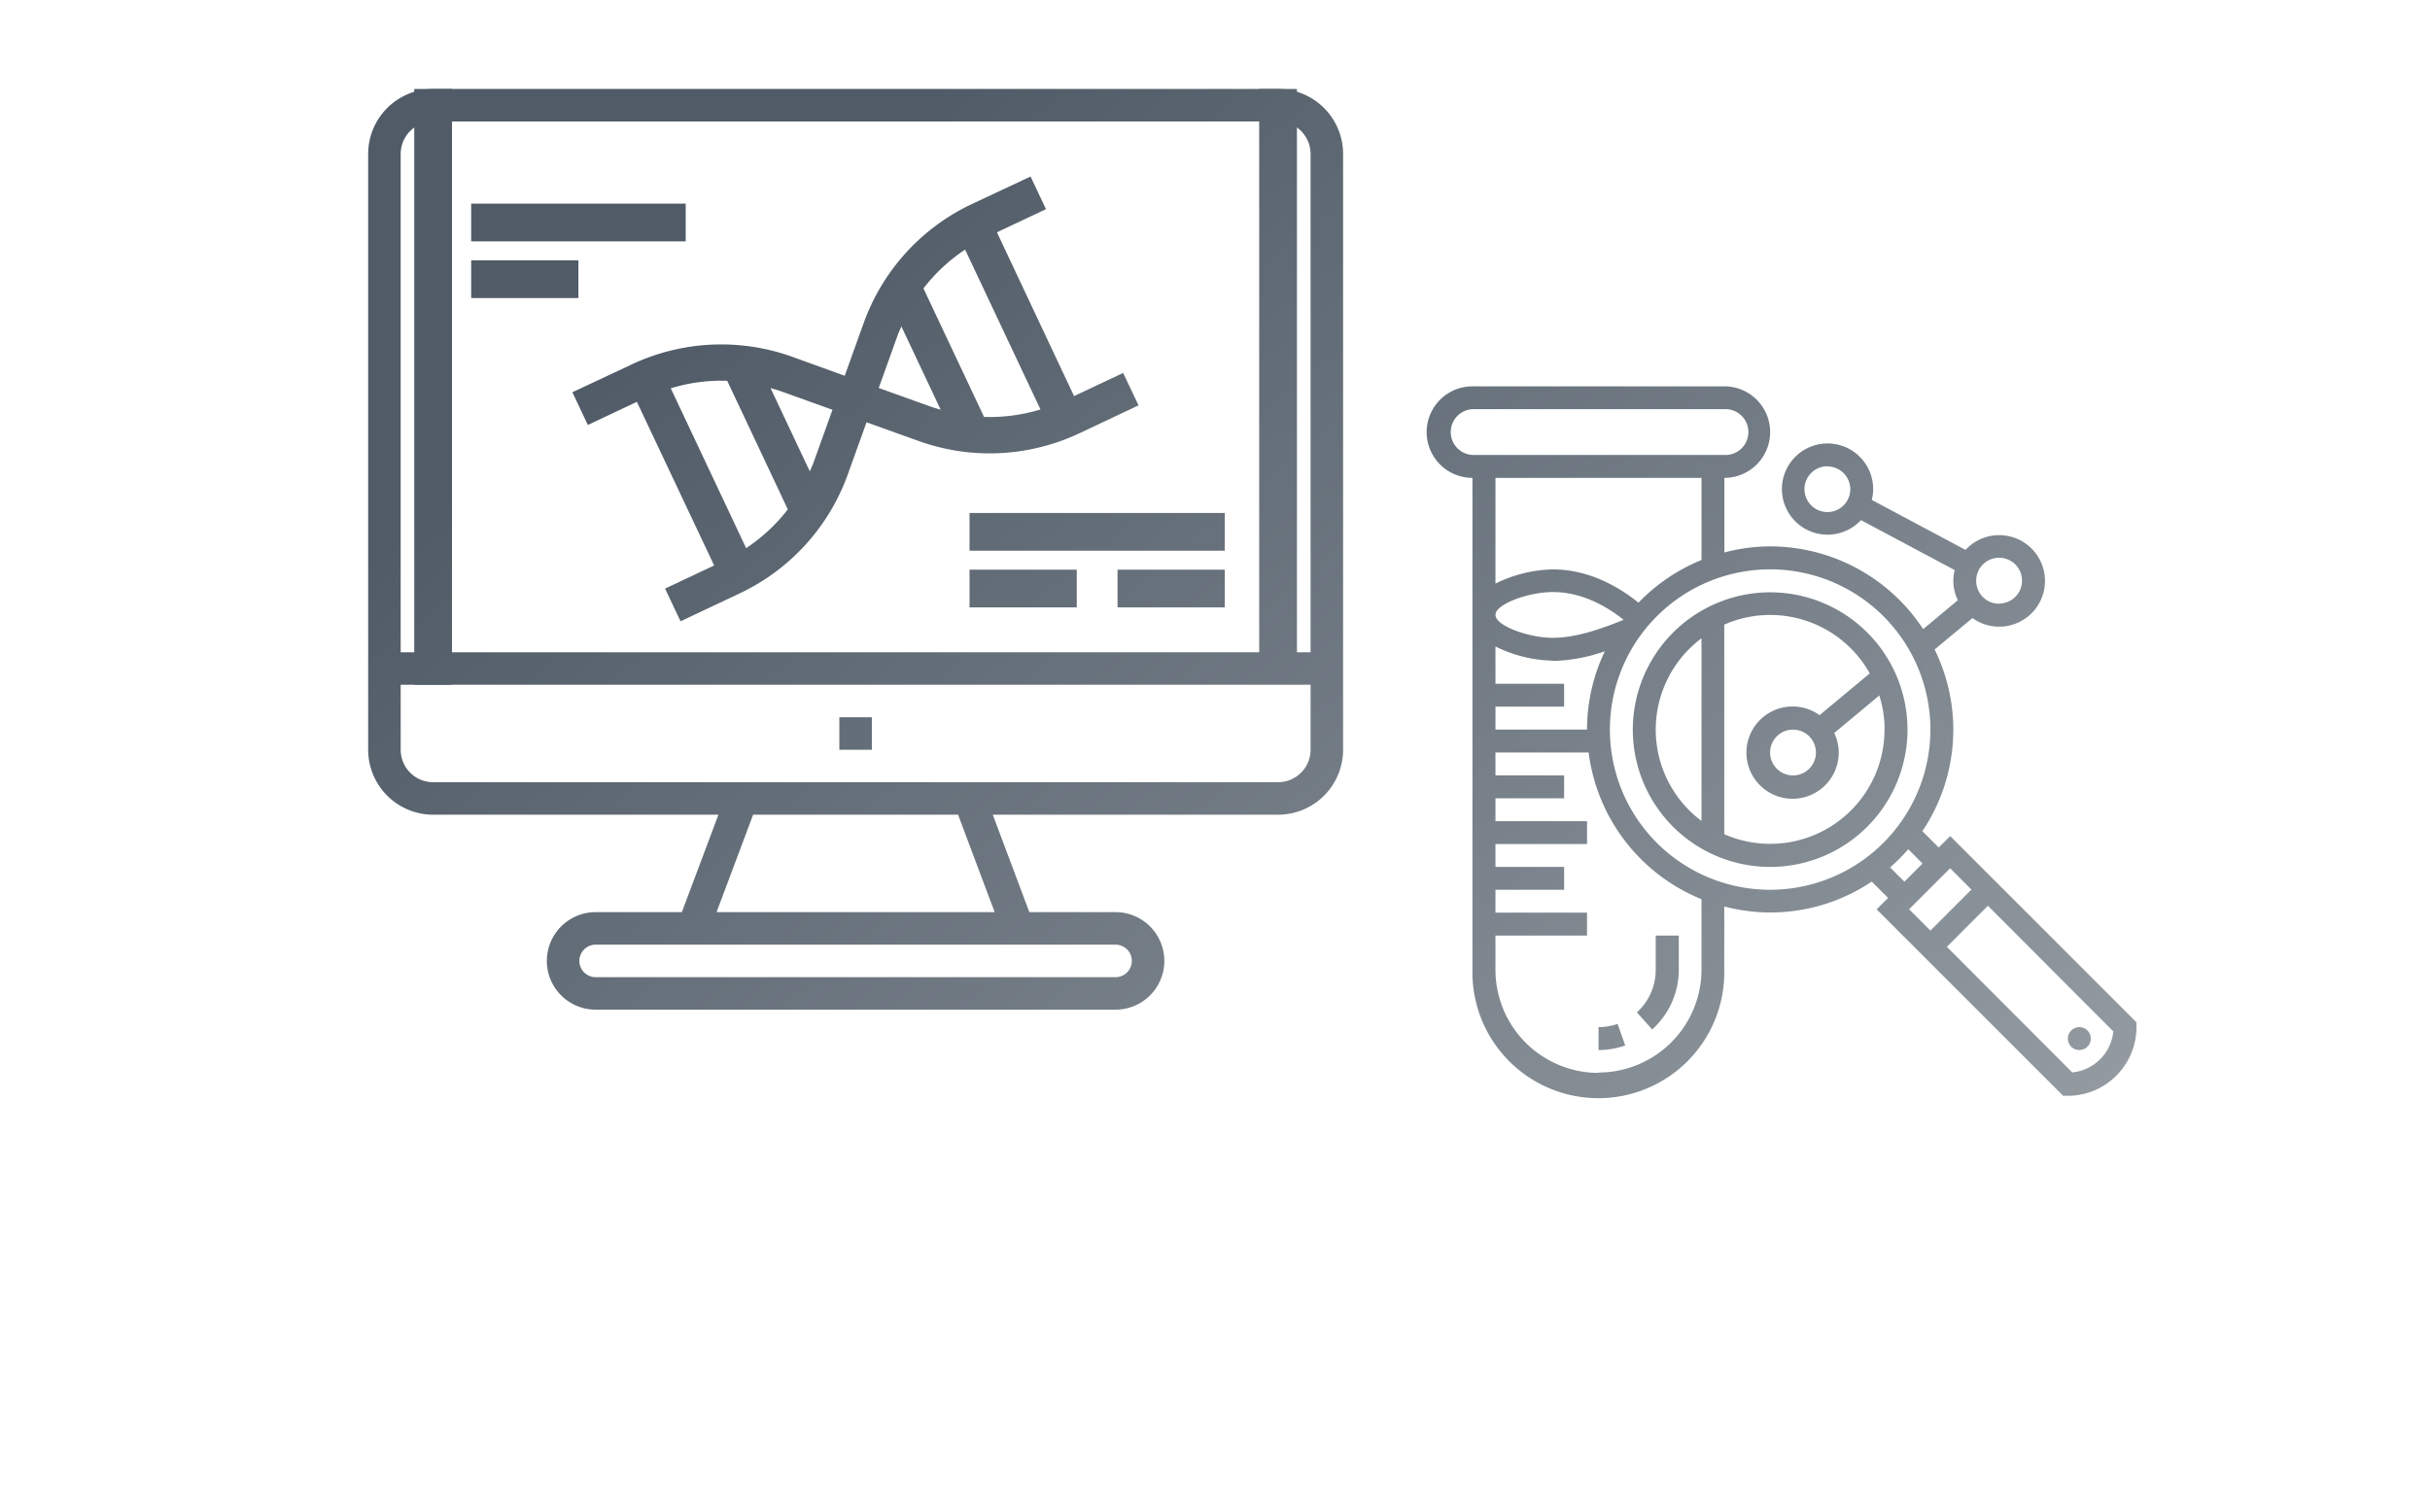 <svg xmlns="http://www.w3.org/2000/svg" xmlns:xlink="http://www.w3.org/1999/xlink" viewBox="0 0 455.95 283.74"><defs><style>.cls-1{fill:url(#未命名漸層_8);}.cls-2{fill:url(#未命名漸層_8-2);}.cls-3{fill:url(#未命名漸層_8-3);}.cls-4{fill:url(#未命名漸層_8-4);}.cls-5{fill:url(#未命名漸層_8-5);}.cls-6{fill:url(#未命名漸層_8-6);}.cls-7{fill:url(#未命名漸層_8-7);}.cls-8{fill:url(#未命名漸層_8-8);}.cls-9{fill:url(#未命名漸層_8-9);}.cls-10{fill:url(#未命名漸層_8-10);}.cls-11{fill:url(#未命名漸層_8-11);}.cls-12{fill:url(#未命名漸層_8-12);}.cls-13{fill:url(#未命名漸層_8-13);}.cls-14{fill:url(#未命名漸層_8-14);}.cls-15{fill:url(#未命名漸層_8-15);}.cls-16{fill:none;}</style><linearGradient id="未命名漸層_8" x1="209.28" y1="-11.95" x2="523.73" y2="369.12" gradientUnits="userSpaceOnUse"><stop offset="0" stop-color="#505b67"/><stop offset="1" stop-color="#c4c9cb"/></linearGradient><linearGradient id="未命名漸層_8-2" x1="215.31" y1="-16.93" x2="529.76" y2="364.14" xlink:href="#未命名漸層_8"/><linearGradient id="未命名漸層_8-3" x1="202.46" y1="-6.33" x2="516.91" y2="374.74" xlink:href="#未命名漸層_8"/><linearGradient id="未命名漸層_8-4" x1="174.19" y1="17" x2="488.64" y2="398.07" xlink:href="#未命名漸層_8"/><linearGradient id="未命名漸層_8-5" x1="162.86" y1="26.35" x2="477.31" y2="407.42" xlink:href="#未命名漸層_8"/><linearGradient id="未命名漸層_8-6" x1="132.79" y1="51.17" x2="447.24" y2="432.24" xlink:href="#未命名漸層_8"/><linearGradient id="未命名漸層_8-7" x1="106.84" y1="72.58" x2="421.29" y2="453.65" xlink:href="#未命名漸層_8"/><linearGradient id="未命名漸層_8-8" x1="137.67" y1="47.14" x2="452.12" y2="428.21" xlink:href="#未命名漸層_8"/><linearGradient id="未命名漸層_8-9" x1="122.98" y1="59.26" x2="437.43" y2="440.34" xlink:href="#未命名漸層_8"/><linearGradient id="未命名漸層_8-10" x1="111.77" y1="68.51" x2="426.22" y2="449.58" xlink:href="#未命名漸層_8"/><linearGradient id="未命名漸層_8-11" x1="152.38" y1="35" x2="466.83" y2="416.08" xlink:href="#未命名漸層_8"/><linearGradient id="未命名漸層_8-12" x1="138.89" y1="46.13" x2="453.34" y2="427.2" xlink:href="#未命名漸層_8"/><linearGradient id="未命名漸層_8-13" x1="155.42" y1="32.5" x2="469.87" y2="413.57" xlink:href="#未命名漸層_8"/><linearGradient id="未命名漸層_8-14" x1="91.61" y1="85.14" x2="406.06" y2="466.21" xlink:href="#未命名漸層_8"/><linearGradient id="未命名漸層_8-15" x1="186.8" y1="6.6" x2="501.25" y2="387.67" xlink:href="#未命名漸層_8"/></defs><title>ar-3</title><g id="圖層_2" data-name="圖層 2"><g id="圖層_2-2" data-name="圖層 2"><path class="cls-1" d="M332.14,111.17a25.77,25.77,0,1,1-25.77,25.77A25.8,25.8,0,0,1,332.14,111.17Zm21.48,25.77a21.22,21.22,0,0,0-1-6.41l-8.46,7.05a8.44,8.44,0,0,1,.85,3.65,8.66,8.66,0,1,1-3.6-7l9.42-7.84a21.4,21.4,0,0,0-27.3-9.16v39.34a21.45,21.45,0,0,0,30.07-19.67Zm-17.18,0a4.3,4.3,0,1,0,4.29,4.29A4.3,4.3,0,0,0,336.44,136.94Zm-17.18,17.14V119.8a21.4,21.4,0,0,0,0,34.28Z"/><path class="cls-2" d="M388,194.93a2.15,2.15,0,1,0,2.15-2.15A2.16,2.16,0,0,0,388,194.93Z"/><path class="cls-3" d="M276.3,72.51h47.25a8.59,8.59,0,0,1,0,17.18v14a33.84,33.84,0,0,1,8.59-1.14,34.35,34.35,0,0,1,28.71,15.53l6.51-5.43a8.44,8.44,0,0,1-.85-3.65,8.32,8.32,0,0,1,.26-2l-17.59-9.38a8.56,8.56,0,1,1,2.29-5.79,8.31,8.31,0,0,1-.26,2l17.59,9.38A8.59,8.59,0,1,1,370.1,116L363,121.9A34.12,34.12,0,0,1,360.7,156l3.07,3.07,2.15-2.15,34.95,34.95v.89A12.9,12.9,0,0,1,388,205.67h-.88l-35-35,2.15-2.14-3.07-3.07a34,34,0,0,1-27.67,4.67V182a23.63,23.63,0,1,1-47.25,0V89.69a8.59,8.59,0,0,1,0-17.18Zm66.58,15a4.3,4.3,0,1,0,4.3,4.3A4.3,4.3,0,0,0,342.88,87.54Zm32.22,25.77a4.3,4.3,0,1,0-4.3-4.29A4.29,4.29,0,0,0,375.1,113.31Zm13.73,88a8.59,8.59,0,0,0,7.7-7.7L373,170l-7.7,7.71Zm-26.62-26.62,7.7-7.7-4-4-7.7,7.7Zm-4.88-9.18,3.4-3.41-2.68-2.68a33.17,33.17,0,0,1-3.4,3.41Zm4.88-28.59A30.07,30.07,0,1,0,332.14,167,30.1,30.1,0,0,0,362.21,136.94Zm-70.87-12.89a25.45,25.45,0,0,1-10.74-2.66v7h12.88v4.29H280.6v4.3h17.18a34.12,34.12,0,0,1,3.34-14.69A31.56,31.56,0,0,1,291.34,124.05Zm13.27-7.7c-3.27-2.6-7.88-5.18-13.27-5.18-4.44,0-10.74,2.22-10.74,4.29s6.3,4.3,10.74,4.3S300.5,118,304.61,116.35Zm-4.68,85A19.35,19.35,0,0,0,319.26,182V168.77a34.4,34.4,0,0,1-21.18-27.54H280.6v4.3h12.88v4.3H280.6v4.29h17.18v4.3H280.6v4.29h12.88V167H280.6v4.29h17.18v4.3H280.6V182A19.35,19.35,0,0,0,299.93,201.37ZM280.6,109.53a25.45,25.45,0,0,1,10.74-2.66c6.68,0,12.23,3.14,16.1,6.24a34.32,34.32,0,0,1,11.82-8V89.69H280.6Zm-4.3-24.14h47.25a4.3,4.3,0,1,0,0-8.59H276.3a4.3,4.3,0,0,0,0,8.59Z"/><path class="cls-4" d="M310.67,182V175.6H315V182a15.08,15.08,0,0,1-5,11.21l-2.86-3.2A10.79,10.79,0,0,0,310.67,182Z"/><path class="cls-5" d="M304.94,196.22a14.91,14.91,0,0,1-5,.86v-4.3a10.86,10.86,0,0,0,3.58-.61Z"/><path class="cls-6" d="M239.81,16.7H81.27A12.2,12.2,0,0,0,69.08,28.9V140.71a12.2,12.2,0,0,0,12.19,12.2H134.8l-6.86,18.29H111.76a9.15,9.15,0,0,0,0,18.3h97.56a9.15,9.15,0,0,0,0-18.3H193.14l-6.86-18.29h53.53a12.2,12.2,0,0,0,12.2-12.2V28.9A12.2,12.2,0,0,0,239.81,16.7ZM209.32,177.3a3.05,3.05,0,1,1,0,6.1H111.76a3,3,0,1,1,0-6.1Zm-22.69-6.1H134.45l6.86-18.29h38.46Zm59.28-30.49a6.1,6.1,0,0,1-6.1,6.1H81.27a6.1,6.1,0,0,1-6.09-6.1V128.52H245.91Zm0-18.29H75.18V28.9a6.1,6.1,0,0,1,6.09-6.1H239.81a6.1,6.1,0,0,1,6.1,6.1Z"/><rect class="cls-7" x="157.49" y="134.62" width="6.1" height="6.1"/><path class="cls-8" d="M202.68,81.25l10.95-5.17L210.74,70l-9.21,4.34L187.06,43.6l9.2-4.34-2.89-6.13-11,5.16A39.43,39.43,0,0,0,162,60.78l-3.5,9.75L148.75,67a39.43,39.43,0,0,0-30.35,1.46l-11,5.16,2.9,6.14,9.2-4.34L134,106.13l-9.21,4.34,2.9,6.14,10.95-5.17A39.41,39.41,0,0,0,159.09,89l3.5-9.74,9.75,3.5A39.45,39.45,0,0,0,202.68,81.25ZM173.27,54.13a32.62,32.62,0,0,1,7.82-7.28l14.14,30a32.74,32.74,0,0,1-10.59,1.4ZM147.82,95.6a32.62,32.62,0,0,1-7.82,7.28l-14.14-30a32.47,32.47,0,0,1,10.59-1.41Zm4.88-8.94c-.22.62-.49,1.21-.75,1.81l-7.37-15.63c.63.19,1.26.35,1.88.57l9.74,3.5Zm21.93-10.34-9.75-3.5,3.5-9.75c.22-.62.5-1.21.75-1.8l7.37,15.62C175.88,76.71,175.25,76.54,174.63,76.32Z"/><rect class="cls-9" x="88.41" y="38.22" width="40.25" height="7.08"/><rect class="cls-10" x="88.41" y="48.86" width="20.12" height="7.08"/><rect class="cls-11" x="181.92" y="96.28" width="47.89" height="7.08"/><rect class="cls-12" x="181.92" y="106.92" width="20.12" height="7.08"/><rect class="cls-13" x="209.69" y="106.92" width="20.12" height="7.08"/><rect class="cls-14" x="77.73" y="16.7" width="7.08" height="111.82"/><rect class="cls-15" x="236.27" y="16.7" width="7.08" height="108.27"/><rect class="cls-16" width="455.95" height="283.74"/></g></g></svg>